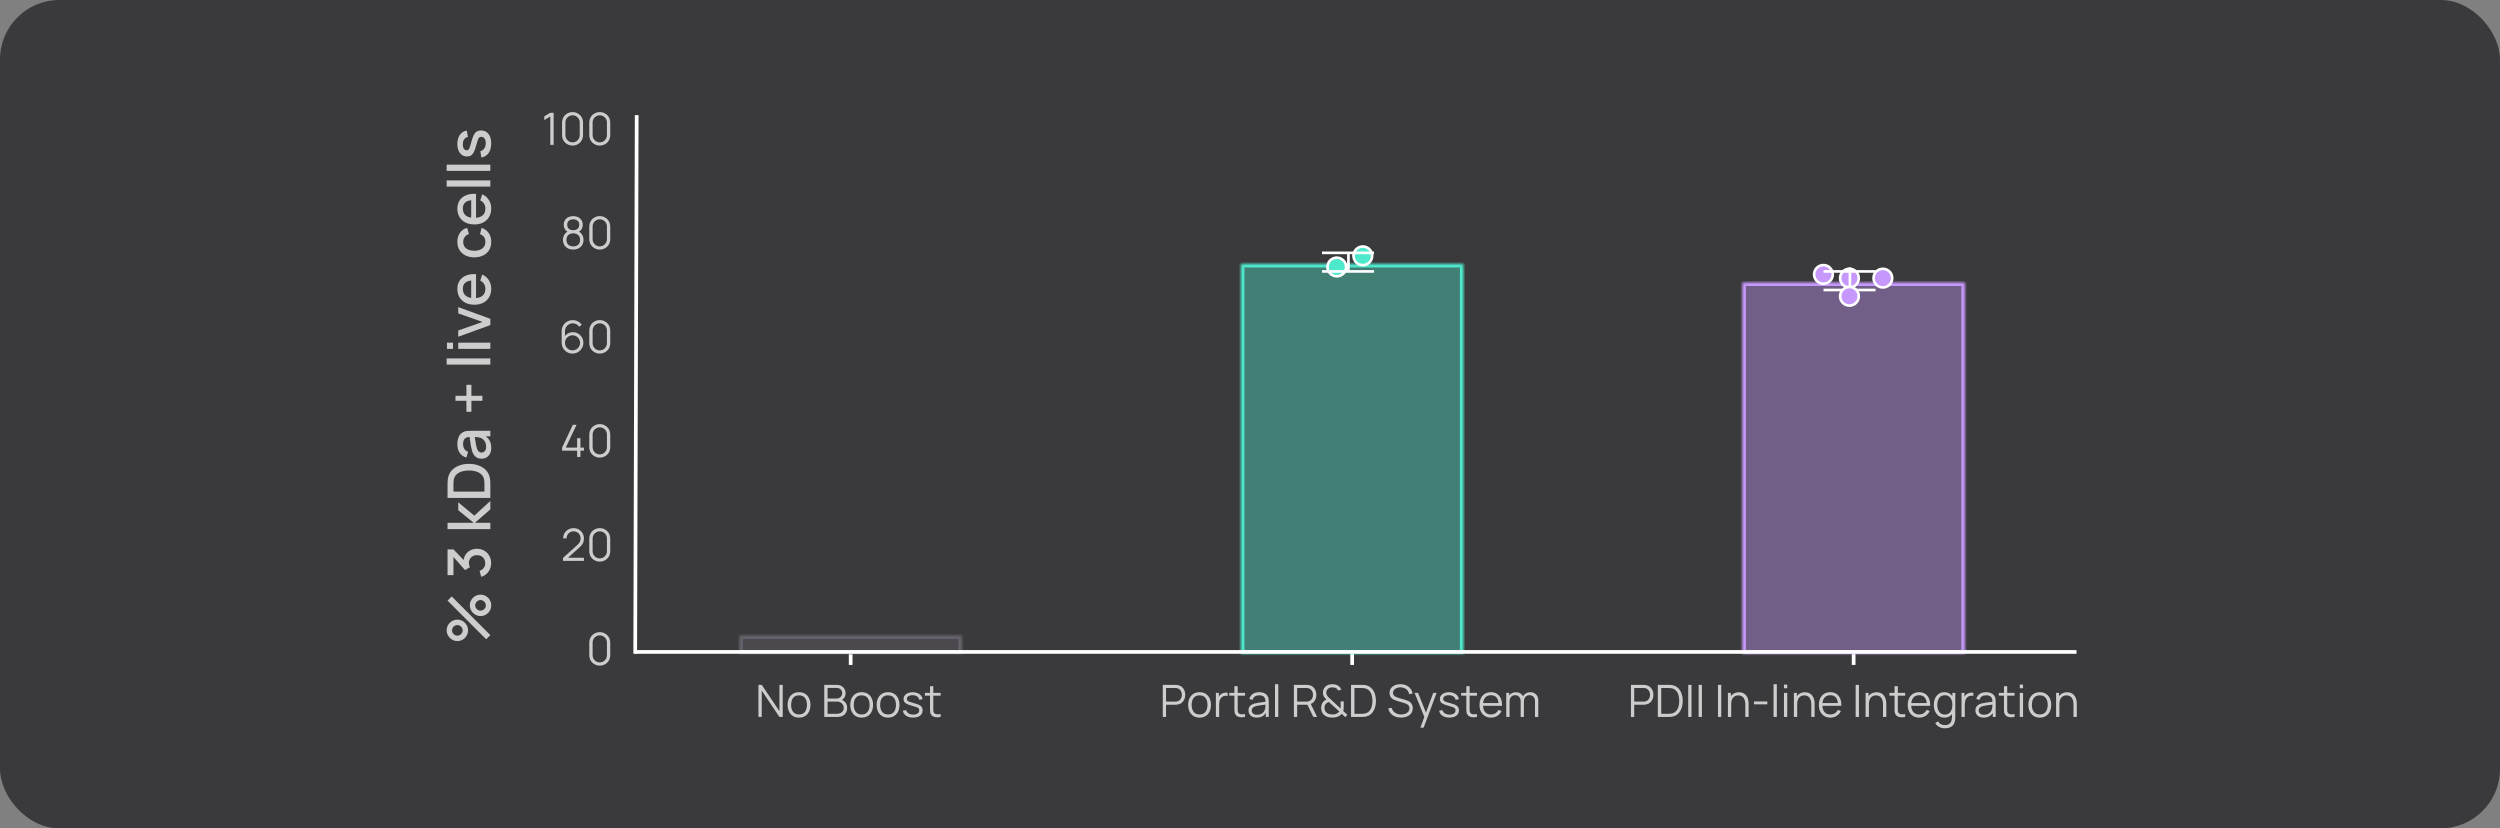 <svg width="673" height="223" viewBox="0 0 673 223" fill="none" xmlns="http://www.w3.org/2000/svg">
<rect x="0" y="0" width="673" height="223" fill="#808080" stroke="none"/>
<rect width="673" height="223" rx="16" fill="#1E1D1F" fill-opacity="0.71"/>
<path d="M171.398 31L171 176" stroke="white"/>
<path d="M229 176L229 179" stroke="white"/>
<path d="M499 176L499 179" stroke="white"/>
<path d="M364 176L364 179" stroke="white"/>
<mask id="path-6-inside-1_10470_14858" fill="white">
<path d="M199 171.504C199 171.226 199.226 171 199.504 171H258.496C258.774 171 259 171.226 259 171.504V176H199V171.504Z"/>
</mask>
<path d="M199 171.504C199 171.226 199.226 171 199.504 171H258.496C258.774 171 259 171.226 259 171.504V176H199V171.504Z" fill="#66626B" fill-opacity="0.4" stroke="#66626B" stroke-width="2" mask="url(#path-6-inside-1_10470_14858)"/>
<mask id="path-7-inside-2_10470_14858" fill="white">
<path d="M334 71.504C334 71.226 334.226 71 334.504 71H393.496C393.774 71 394 71.226 394 71.504V176H334V71.504Z"/>
</mask>
<path d="M334 71.504C334 71.226 334.226 71 334.504 71H393.496C393.774 71 394 71.226 394 71.504V176H334V71.504Z" fill="#4EE8CC" fill-opacity="0.4" stroke="#4EE8CC" stroke-width="2" mask="url(#path-7-inside-2_10470_14858)"/>
<mask id="path-8-inside-3_10470_14858" fill="white">
<path d="M469 76.504C469 76.226 469.226 76 469.504 76H528.496C528.774 76 529 76.226 529 76.504V176H469V76.504Z"/>
</mask>
<path d="M469 76.504C469 76.226 469.226 76 469.504 76H528.496C528.774 76 529 76.226 529 76.504V176H469V76.504Z" fill="#C798FB" fill-opacity="0.4" stroke="#C798FB" stroke-width="2" mask="url(#path-8-inside-3_10470_14858)"/>
<circle cx="506.869" cy="74.869" r="2.51" fill="#C798FB" stroke="white" stroke-width="0.717"/>
<circle cx="490.869" cy="73.869" r="2.51" fill="#C798FB" stroke="white" stroke-width="0.717"/>
<circle cx="497.869" cy="74.869" r="2.51" fill="#C798FB" stroke="white" stroke-width="0.717"/>
<path d="M490.89 78.069H504.89" stroke="white" stroke-width="0.717"/>
<path d="M498 79L498 72" stroke="white" stroke-width="0.717"/>
<path d="M490.89 73.069H504.89" stroke="white" stroke-width="0.717"/>
<circle cx="497.869" cy="79.759" r="2.51" fill="#C798FB" stroke="white" stroke-width="0.717"/>
<circle cx="366.869" cy="68.869" r="2.51" fill="#4EE8CC" stroke="white" stroke-width="0.717"/>
<circle cx="359.869" cy="71.869" r="2.51" fill="#4EE8CC" stroke="white" stroke-width="0.717"/>
<path d="M355.89 73.069H369.89" stroke="white" stroke-width="0.717"/>
<path d="M363 73L363 68" stroke="white" stroke-width="0.717"/>
<path d="M355.89 68.069H369.89" stroke="white" stroke-width="0.717"/>
<path d="M148.144 39V31.344L146.518 32.322V31.332L148.144 30.36H149.038V39H148.144ZM154.134 39.18C153.602 39.18 153.122 39.056 152.694 38.808C152.27 38.56 151.934 38.224 151.686 37.8C151.438 37.372 151.314 36.892 151.314 36.36V33C151.314 32.468 151.438 31.99 151.686 31.566C151.934 31.138 152.27 30.8 152.694 30.552C153.122 30.304 153.602 30.18 154.134 30.18C154.666 30.18 155.144 30.304 155.568 30.552C155.996 30.8 156.334 31.138 156.582 31.566C156.83 31.99 156.954 32.468 156.954 33V36.36C156.954 36.892 156.83 37.372 156.582 37.8C156.334 38.224 155.996 38.56 155.568 38.808C155.144 39.056 154.666 39.18 154.134 39.18ZM154.134 38.328C154.49 38.328 154.814 38.242 155.106 38.07C155.398 37.894 155.63 37.66 155.802 37.368C155.974 37.076 156.06 36.754 156.06 36.402V32.958C156.06 32.602 155.974 32.278 155.802 31.986C155.63 31.694 155.398 31.462 155.106 31.29C154.814 31.114 154.49 31.026 154.134 31.026C153.778 31.026 153.454 31.114 153.162 31.29C152.87 31.462 152.638 31.694 152.466 31.986C152.294 32.278 152.208 32.602 152.208 32.958V36.402C152.208 36.754 152.294 37.076 152.466 37.368C152.638 37.66 152.87 37.894 153.162 38.07C153.454 38.242 153.778 38.328 154.134 38.328ZM161.458 39.18C160.926 39.18 160.446 39.056 160.018 38.808C159.594 38.56 159.258 38.224 159.01 37.8C158.762 37.372 158.638 36.892 158.638 36.36V33C158.638 32.468 158.762 31.99 159.01 31.566C159.258 31.138 159.594 30.8 160.018 30.552C160.446 30.304 160.926 30.18 161.458 30.18C161.99 30.18 162.468 30.304 162.892 30.552C163.32 30.8 163.658 31.138 163.906 31.566C164.154 31.99 164.278 32.468 164.278 33V36.36C164.278 36.892 164.154 37.372 163.906 37.8C163.658 38.224 163.32 38.56 162.892 38.808C162.468 39.056 161.99 39.18 161.458 39.18ZM161.458 38.328C161.814 38.328 162.138 38.242 162.43 38.07C162.722 37.894 162.954 37.66 163.126 37.368C163.298 37.076 163.384 36.754 163.384 36.402V32.958C163.384 32.602 163.298 32.278 163.126 31.986C162.954 31.694 162.722 31.462 162.43 31.29C162.138 31.114 161.814 31.026 161.458 31.026C161.102 31.026 160.778 31.114 160.486 31.29C160.194 31.462 159.962 31.694 159.79 31.986C159.618 32.278 159.532 32.602 159.532 32.958V36.402C159.532 36.754 159.618 37.076 159.79 37.368C159.962 37.66 160.194 37.894 160.486 38.07C160.778 38.242 161.102 38.328 161.458 38.328Z" fill="white" fill-opacity="0.75"/>
<path d="M154.311 67.18C153.771 67.18 153.293 67.072 152.877 66.856C152.465 66.64 152.141 66.338 151.905 65.95C151.673 65.558 151.557 65.1 151.557 64.576C151.557 64.04 151.687 63.564 151.947 63.148C152.207 62.728 152.603 62.41 153.135 62.194L153.123 62.542C152.679 62.378 152.341 62.11 152.109 61.738C151.877 61.366 151.761 60.954 151.761 60.502C151.761 60.022 151.871 59.61 152.091 59.266C152.311 58.918 152.611 58.65 152.991 58.462C153.375 58.274 153.815 58.18 154.311 58.18C154.807 58.18 155.247 58.274 155.631 58.462C156.015 58.65 156.317 58.918 156.537 59.266C156.757 59.61 156.867 60.022 156.867 60.502C156.867 60.954 156.755 61.364 156.531 61.732C156.311 62.1 155.973 62.37 155.517 62.542L155.487 62.194C156.019 62.406 156.417 62.722 156.681 63.142C156.949 63.562 157.083 64.04 157.083 64.576C157.083 65.1 156.965 65.558 156.729 65.95C156.493 66.338 156.167 66.64 155.751 66.856C155.335 67.072 154.855 67.18 154.311 67.18ZM154.311 66.334C154.855 66.334 155.297 66.184 155.637 65.884C155.977 65.58 156.147 65.144 156.147 64.576C156.147 64 155.979 63.564 155.643 63.268C155.307 62.968 154.863 62.818 154.311 62.818C153.759 62.818 153.317 62.968 152.985 63.268C152.653 63.564 152.487 64 152.487 64.576C152.487 65.144 152.655 65.58 152.991 65.884C153.327 66.184 153.767 66.334 154.311 66.334ZM154.311 61.966C154.791 61.966 155.181 61.844 155.481 61.6C155.781 61.352 155.931 60.986 155.931 60.502C155.931 60.018 155.781 59.656 155.481 59.416C155.181 59.172 154.791 59.05 154.311 59.05C153.831 59.05 153.441 59.172 153.141 59.416C152.845 59.656 152.697 60.018 152.697 60.502C152.697 60.986 152.845 61.352 153.141 61.6C153.441 61.844 153.831 61.966 154.311 61.966ZM161.458 67.18C160.926 67.18 160.446 67.056 160.018 66.808C159.594 66.56 159.258 66.224 159.01 65.8C158.762 65.372 158.638 64.892 158.638 64.36V61C158.638 60.468 158.762 59.99 159.01 59.566C159.258 59.138 159.594 58.8 160.018 58.552C160.446 58.304 160.926 58.18 161.458 58.18C161.99 58.18 162.468 58.304 162.892 58.552C163.32 58.8 163.658 59.138 163.906 59.566C164.154 59.99 164.278 60.468 164.278 61V64.36C164.278 64.892 164.154 65.372 163.906 65.8C163.658 66.224 163.32 66.56 162.892 66.808C162.468 67.056 161.99 67.18 161.458 67.18ZM161.458 66.328C161.814 66.328 162.138 66.242 162.43 66.07C162.722 65.894 162.954 65.66 163.126 65.368C163.298 65.076 163.384 64.754 163.384 64.402V60.958C163.384 60.602 163.298 60.278 163.126 59.986C162.954 59.694 162.722 59.462 162.43 59.29C162.138 59.114 161.814 59.026 161.458 59.026C161.102 59.026 160.778 59.114 160.486 59.29C160.194 59.462 159.962 59.694 159.79 59.986C159.618 60.278 159.532 60.602 159.532 60.958V64.402C159.532 64.754 159.618 65.076 159.79 65.368C159.962 65.66 160.194 65.894 160.486 66.07C160.778 66.242 161.102 66.328 161.458 66.328Z" fill="white" fill-opacity="0.75"/>
<path d="M154.118 95.18C153.578 95.18 153.086 95.05 152.642 94.79C152.202 94.526 151.85 94.17 151.586 93.722C151.326 93.27 151.196 92.762 151.196 92.198V89.204C151.196 88.624 151.326 88.108 151.586 87.656C151.846 87.2 152.2 86.842 152.648 86.582C153.1 86.318 153.612 86.186 154.184 86.186C154.676 86.186 155.132 86.294 155.552 86.51C155.976 86.726 156.322 87.028 156.59 87.416L155.912 87.974C155.728 87.686 155.484 87.456 155.18 87.284C154.876 87.112 154.544 87.026 154.184 87.026C153.78 87.026 153.42 87.124 153.104 87.32C152.788 87.516 152.54 87.774 152.36 88.094C152.18 88.41 152.09 88.754 152.09 89.126V91.01L151.868 90.758C152.12 90.362 152.45 90.042 152.858 89.798C153.27 89.554 153.718 89.432 154.202 89.432C154.738 89.432 155.22 89.56 155.648 89.816C156.076 90.068 156.416 90.41 156.668 90.842C156.92 91.274 157.046 91.758 157.046 92.294C157.046 92.826 156.912 93.31 156.644 93.746C156.38 94.182 156.026 94.53 155.582 94.79C155.142 95.05 154.654 95.18 154.118 95.18ZM154.118 94.322C154.494 94.322 154.836 94.232 155.144 94.052C155.456 93.872 155.702 93.628 155.882 93.32C156.066 93.012 156.158 92.67 156.158 92.294C156.158 91.918 156.066 91.576 155.882 91.268C155.702 90.956 155.458 90.71 155.15 90.53C154.842 90.346 154.5 90.254 154.124 90.254C153.748 90.254 153.406 90.346 153.098 90.53C152.79 90.71 152.544 90.956 152.36 91.268C152.18 91.576 152.09 91.918 152.09 92.294C152.09 92.666 152.18 93.006 152.36 93.314C152.54 93.622 152.784 93.868 153.092 94.052C153.4 94.232 153.742 94.322 154.118 94.322ZM161.458 95.18C160.926 95.18 160.446 95.056 160.018 94.808C159.594 94.56 159.258 94.224 159.01 93.8C158.762 93.372 158.638 92.892 158.638 92.36V89C158.638 88.468 158.762 87.99 159.01 87.566C159.258 87.138 159.594 86.8 160.018 86.552C160.446 86.304 160.926 86.18 161.458 86.18C161.99 86.18 162.468 86.304 162.892 86.552C163.32 86.8 163.658 87.138 163.906 87.566C164.154 87.99 164.278 88.468 164.278 89V92.36C164.278 92.892 164.154 93.372 163.906 93.8C163.658 94.224 163.32 94.56 162.892 94.808C162.468 95.056 161.99 95.18 161.458 95.18ZM161.458 94.328C161.814 94.328 162.138 94.242 162.43 94.07C162.722 93.894 162.954 93.66 163.126 93.368C163.298 93.076 163.384 92.754 163.384 92.402V88.958C163.384 88.602 163.298 88.278 163.126 87.986C162.954 87.694 162.722 87.462 162.43 87.29C162.138 87.114 161.814 87.026 161.458 87.026C161.102 87.026 160.778 87.114 160.486 87.29C160.194 87.462 159.962 87.694 159.79 87.986C159.618 88.278 159.532 88.602 159.532 88.958V92.402C159.532 92.754 159.618 93.076 159.79 93.368C159.962 93.66 160.194 93.894 160.486 94.07C160.778 94.242 161.102 94.328 161.458 94.328Z" fill="white" fill-opacity="0.75"/>
<path d="M155.364 123V121.326H151.32V120.486L154.212 114.36H155.202L152.31 120.486H155.364V117.966H156.252V120.486H157.194V121.326H156.252V123H155.364ZM161.458 123.18C160.926 123.18 160.446 123.056 160.018 122.808C159.594 122.56 159.258 122.224 159.01 121.8C158.762 121.372 158.638 120.892 158.638 120.36V117C158.638 116.468 158.762 115.99 159.01 115.566C159.258 115.138 159.594 114.8 160.018 114.552C160.446 114.304 160.926 114.18 161.458 114.18C161.99 114.18 162.468 114.304 162.892 114.552C163.32 114.8 163.658 115.138 163.906 115.566C164.154 115.99 164.278 116.468 164.278 117V120.36C164.278 120.892 164.154 121.372 163.906 121.8C163.658 122.224 163.32 122.56 162.892 122.808C162.468 123.056 161.99 123.18 161.458 123.18ZM161.458 122.328C161.814 122.328 162.138 122.242 162.43 122.07C162.722 121.894 162.954 121.66 163.126 121.368C163.298 121.076 163.384 120.754 163.384 120.402V116.958C163.384 116.602 163.298 116.278 163.126 115.986C162.954 115.694 162.722 115.462 162.43 115.29C162.138 115.114 161.814 115.026 161.458 115.026C161.102 115.026 160.778 115.114 160.486 115.29C160.194 115.462 159.962 115.694 159.79 115.986C159.618 116.278 159.532 116.602 159.532 116.958V120.402C159.532 120.754 159.618 121.076 159.79 121.368C159.962 121.66 160.194 121.894 160.486 122.07C160.778 122.242 161.102 122.328 161.458 122.328Z" fill="white" fill-opacity="0.75"/>
<path d="M151.554 150.994L151.56 150.19L155.466 146.662C155.802 146.358 156.024 146.07 156.132 145.798C156.244 145.522 156.3 145.234 156.3 144.934C156.3 144.578 156.216 144.256 156.048 143.968C155.88 143.68 155.654 143.452 155.37 143.284C155.086 143.112 154.768 143.026 154.416 143.026C154.048 143.026 153.72 143.114 153.432 143.29C153.144 143.466 152.916 143.698 152.748 143.986C152.584 144.274 152.504 144.588 152.508 144.928H151.608C151.608 144.404 151.732 143.934 151.98 143.518C152.228 143.102 152.564 142.776 152.988 142.54C153.412 142.3 153.892 142.18 154.428 142.18C154.952 142.18 155.422 142.304 155.838 142.552C156.258 142.796 156.588 143.128 156.828 143.548C157.072 143.964 157.194 144.428 157.194 144.94C157.194 145.3 157.15 145.618 157.062 145.894C156.978 146.166 156.844 146.42 156.66 146.656C156.48 146.888 156.25 147.128 155.97 147.376L152.502 150.508L152.364 150.148H157.194V150.994H151.554ZM161.458 151.18C160.926 151.18 160.446 151.056 160.018 150.808C159.594 150.56 159.258 150.224 159.01 149.8C158.762 149.372 158.638 148.892 158.638 148.36V145C158.638 144.468 158.762 143.99 159.01 143.566C159.258 143.138 159.594 142.8 160.018 142.552C160.446 142.304 160.926 142.18 161.458 142.18C161.99 142.18 162.468 142.304 162.892 142.552C163.32 142.8 163.658 143.138 163.906 143.566C164.154 143.99 164.278 144.468 164.278 145V148.36C164.278 148.892 164.154 149.372 163.906 149.8C163.658 150.224 163.32 150.56 162.892 150.808C162.468 151.056 161.99 151.18 161.458 151.18ZM161.458 150.328C161.814 150.328 162.138 150.242 162.43 150.07C162.722 149.894 162.954 149.66 163.126 149.368C163.298 149.076 163.384 148.754 163.384 148.402V144.958C163.384 144.602 163.298 144.278 163.126 143.986C162.954 143.694 162.722 143.462 162.43 143.29C162.138 143.114 161.814 143.026 161.458 143.026C161.102 143.026 160.778 143.114 160.486 143.29C160.194 143.462 159.962 143.694 159.79 143.986C159.618 144.278 159.532 144.602 159.532 144.958V148.402C159.532 148.754 159.618 149.076 159.79 149.368C159.962 149.66 160.194 149.894 160.486 150.07C160.778 150.242 161.102 150.328 161.458 150.328Z" fill="white" fill-opacity="0.75"/>
<path d="M161.458 179.18C160.926 179.18 160.446 179.056 160.018 178.808C159.594 178.56 159.258 178.224 159.01 177.8C158.762 177.372 158.638 176.892 158.638 176.36V173C158.638 172.468 158.762 171.99 159.01 171.566C159.258 171.138 159.594 170.8 160.018 170.552C160.446 170.304 160.926 170.18 161.458 170.18C161.99 170.18 162.468 170.304 162.892 170.552C163.32 170.8 163.658 171.138 163.906 171.566C164.154 171.99 164.278 172.468 164.278 173V176.36C164.278 176.892 164.154 177.372 163.906 177.8C163.658 178.224 163.32 178.56 162.892 178.808C162.468 179.056 161.99 179.18 161.458 179.18ZM161.458 178.328C161.814 178.328 162.138 178.242 162.43 178.07C162.722 177.894 162.954 177.66 163.126 177.368C163.298 177.076 163.384 176.754 163.384 176.402V172.958C163.384 172.602 163.298 172.278 163.126 171.986C162.954 171.694 162.722 171.462 162.43 171.29C162.138 171.114 161.814 171.026 161.458 171.026C161.102 171.026 160.778 171.114 160.486 171.29C160.194 171.462 159.962 171.694 159.79 171.986C159.618 172.278 159.532 172.602 159.532 172.958V176.402C159.532 176.754 159.618 177.076 159.79 177.368C159.962 177.66 160.194 177.894 160.486 178.07C160.778 178.242 161.102 178.328 161.458 178.328Z" fill="white" fill-opacity="0.75"/>
<path d="M132 170.971L130.88 172.091L120.48 161.683L121.608 160.563L132 170.971ZM132.24 162.963C132.24 163.491 132.112 163.974 131.856 164.411C131.595 164.843 131.248 165.19 130.816 165.451C130.379 165.713 129.893 165.843 129.36 165.843C128.837 165.843 128.357 165.71 127.92 165.443C127.483 165.177 127.133 164.825 126.872 164.387C126.611 163.95 126.48 163.475 126.48 162.963C126.48 162.435 126.611 161.953 126.872 161.515C127.128 161.078 127.475 160.731 127.912 160.475C128.344 160.214 128.827 160.083 129.36 160.083C129.893 160.083 130.379 160.214 130.816 160.475C131.248 160.731 131.595 161.078 131.856 161.515C132.112 161.953 132.24 162.435 132.24 162.963ZM130.792 162.963C130.792 162.702 130.728 162.465 130.6 162.251C130.467 162.033 130.291 161.859 130.072 161.731C129.853 161.598 129.616 161.531 129.36 161.531C129.104 161.531 128.867 161.598 128.648 161.731C128.429 161.859 128.256 162.033 128.128 162.251C127.995 162.465 127.928 162.702 127.928 162.963C127.928 163.219 127.995 163.457 128.128 163.675C128.256 163.889 128.429 164.062 128.648 164.195C128.867 164.323 129.104 164.387 129.36 164.387C129.616 164.387 129.853 164.323 130.072 164.195C130.291 164.062 130.467 163.889 130.6 163.675C130.728 163.457 130.792 163.219 130.792 162.963ZM126 169.691C126 170.219 125.872 170.702 125.616 171.139C125.355 171.577 125.008 171.926 124.576 172.187C124.139 172.443 123.653 172.571 123.12 172.571C122.597 172.571 122.117 172.438 121.68 172.171C121.243 171.905 120.893 171.553 120.632 171.115C120.371 170.678 120.24 170.203 120.24 169.691C120.24 169.163 120.371 168.683 120.632 168.251C120.888 167.814 121.235 167.465 121.672 167.203C122.104 166.942 122.587 166.811 123.12 166.811C123.653 166.811 124.139 166.942 124.576 167.203C125.008 167.465 125.355 167.814 125.616 168.251C125.872 168.683 126 169.163 126 169.691ZM124.552 169.691C124.552 169.435 124.488 169.198 124.36 168.979C124.227 168.761 124.051 168.587 123.832 168.459C123.613 168.326 123.376 168.259 123.12 168.259C122.864 168.259 122.627 168.326 122.408 168.459C122.189 168.587 122.016 168.761 121.888 168.979C121.755 169.198 121.688 169.435 121.688 169.691C121.688 169.947 121.755 170.185 121.888 170.403C122.016 170.617 122.189 170.79 122.408 170.923C122.627 171.057 122.864 171.123 123.12 171.123C123.376 171.123 123.613 171.057 123.832 170.923C124.051 170.79 124.227 170.617 124.36 170.403C124.488 170.19 124.552 169.953 124.552 169.691ZM132.216 151.578C132.216 152.149 132.109 152.685 131.896 153.186C131.677 153.687 131.368 154.122 130.968 154.49C130.568 154.853 130.096 155.117 129.552 155.282L129.104 153.666C129.6 153.511 129.981 153.242 130.248 152.858C130.509 152.474 130.637 152.047 130.632 151.578C130.627 151.157 130.528 150.786 130.336 150.466C130.144 150.146 129.885 149.895 129.56 149.714C129.229 149.533 128.851 149.442 128.424 149.442C127.784 149.442 127.256 149.642 126.84 150.042C126.424 150.437 126.216 150.954 126.216 151.594C126.216 151.775 126.243 151.962 126.296 152.154C126.349 152.341 126.419 152.517 126.504 152.682L125.184 153.466L121.592 149.402L122.072 149.226L122.072 154.826L120.48 154.826L120.48 147.898L122.072 147.898L125.32 151.274L124.776 151.29C124.776 150.565 124.939 149.935 125.264 149.402C125.584 148.869 126.021 148.458 126.576 148.17C127.125 147.877 127.741 147.73 128.424 147.73C129.16 147.73 129.813 147.903 130.384 148.25C130.955 148.591 131.403 149.053 131.728 149.634C132.053 150.21 132.216 150.858 132.216 151.578ZM132 142.45L120.48 142.442L120.48 140.746L127.52 140.746L123.36 137.354L123.36 135.226L127.68 138.81L132 134.858L132 137.13L127.84 140.746L132 140.746L132 142.45ZM132 134.052L120.48 134.052L120.48 130.444C120.48 130.337 120.483 130.14 120.488 129.852C120.493 129.559 120.515 129.279 120.552 129.012C120.664 128.111 120.987 127.353 121.52 126.74C122.053 126.121 122.731 125.655 123.552 125.34C124.368 125.025 125.264 124.868 126.24 124.868C127.221 124.868 128.123 125.025 128.944 125.34C129.76 125.655 130.435 126.121 130.968 126.74C131.496 127.353 131.816 128.111 131.928 129.012C131.965 129.279 131.987 129.559 131.992 129.852C131.997 130.14 132 130.337 132 130.444L132 134.052ZM130.408 132.34L130.408 130.444C130.408 130.263 130.403 130.047 130.392 129.796C130.381 129.545 130.36 129.324 130.328 129.132C130.216 128.545 129.963 128.071 129.568 127.708C129.168 127.34 128.677 127.071 128.096 126.9C127.515 126.729 126.896 126.644 126.24 126.644C125.563 126.644 124.936 126.732 124.36 126.908C123.779 127.084 123.293 127.356 122.904 127.724C122.509 128.087 122.259 128.556 122.152 129.132C122.115 129.324 122.093 129.548 122.088 129.804C122.077 130.055 122.072 130.268 122.072 130.444L122.072 132.34L130.408 132.34ZM132.24 120.565C132.24 121.205 132.123 121.741 131.888 122.173C131.648 122.605 131.333 122.933 130.944 123.157C130.549 123.376 130.117 123.485 129.648 123.485C129.211 123.485 128.827 123.408 128.496 123.253C128.165 123.098 127.885 122.869 127.656 122.565C127.421 122.261 127.232 121.888 127.088 121.445C126.976 121.061 126.877 120.626 126.792 120.141C126.707 119.656 126.627 119.146 126.552 118.613C126.477 118.074 126.403 117.541 126.328 117.013L126.664 117.621C125.987 117.61 125.485 117.754 125.16 118.053C124.829 118.346 124.664 118.853 124.664 119.573C124.664 120.026 124.771 120.442 124.984 120.821C125.192 121.2 125.539 121.464 126.024 121.613L125.544 123.173C124.803 122.96 124.213 122.554 123.776 121.957C123.339 121.354 123.12 120.554 123.12 119.557C123.12 118.784 123.253 118.112 123.52 117.541C123.781 116.965 124.197 116.544 124.768 116.277C125.051 116.138 125.349 116.053 125.664 116.021C125.979 115.989 126.317 115.973 126.68 115.973L132 115.973L132 117.453L130.024 117.453L130.28 117.165C130.941 117.522 131.435 117.978 131.76 118.533C132.08 119.082 132.24 119.76 132.24 120.565ZM130.872 120.269C130.872 119.794 130.789 119.386 130.624 119.045C130.453 118.704 130.237 118.429 129.976 118.221C129.715 118.013 129.443 117.877 129.16 117.813C128.904 117.722 128.616 117.672 128.296 117.661C127.976 117.645 127.72 117.637 127.528 117.637L127.728 117.093C127.808 117.621 127.88 118.101 127.944 118.533C128.008 118.965 128.072 119.357 128.136 119.709C128.195 120.056 128.267 120.365 128.352 120.637C128.432 120.866 128.528 121.072 128.64 121.253C128.752 121.429 128.888 121.57 129.048 121.677C129.208 121.778 129.403 121.829 129.632 121.829C129.856 121.829 130.064 121.773 130.256 121.661C130.443 121.549 130.592 121.378 130.704 121.149C130.816 120.92 130.872 120.626 130.872 120.269ZM129.864 107.892L126.904 107.892L126.904 110.852L125.56 110.852L125.56 107.892L122.616 107.892L122.616 106.548L125.56 106.548L125.56 103.596L126.904 103.596L126.904 106.548L129.864 106.548L129.864 107.892ZM132 98.157L120.24 98.157L120.24 96.486L132 96.486L132 98.157ZM121.944 93.923L120.32 93.923L120.32 92.251L121.944 92.251L121.944 93.923ZM132 93.923L123.36 93.923L123.36 92.251L132 92.251L132 93.923ZM132 87.513L123.36 90.649L123.36 88.961L129.904 86.665L123.36 84.369L123.36 82.681L132 85.817L132 87.513ZM132.24 77.72C132.24 78.579 132.053 79.333 131.68 79.984C131.301 80.629 130.776 81.133 130.104 81.496C129.427 81.853 128.643 82.032 127.752 82.032C126.808 82.032 125.989 81.856 125.296 81.504C124.603 81.147 124.067 80.65 123.688 80.016C123.309 79.381 123.12 78.642 123.12 77.8C123.12 76.92 123.325 76.171 123.736 75.552C124.141 74.933 124.72 74.472 125.472 74.168C126.224 73.859 127.117 73.736 128.152 73.8L128.152 75.472L127.544 75.472C126.541 75.483 125.8 75.674 125.32 76.048C124.84 76.416 124.6 76.978 124.6 77.736C124.6 78.573 124.864 79.203 125.392 79.624C125.92 80.045 126.683 80.256 127.68 80.256C128.629 80.256 129.365 80.045 129.888 79.624C130.405 79.203 130.664 78.594 130.664 77.8C130.664 77.277 130.547 76.826 130.312 76.448C130.072 76.064 129.731 75.765 129.288 75.552L129.808 73.912C130.581 74.248 131.181 74.757 131.608 75.44C132.029 76.123 132.24 76.882 132.24 77.72ZM128.152 80.8L126.848 80.8L126.848 74.632L128.152 74.632L128.152 80.8ZM132.24 65.106C132.24 65.991 132.043 66.743 131.648 67.362C131.253 67.981 130.712 68.455 130.024 68.786C129.336 69.111 128.555 69.276 127.68 69.282C126.789 69.276 126.003 69.106 125.32 68.77C124.632 68.434 124.093 67.954 123.704 67.33C123.315 66.706 123.12 65.957 123.12 65.082C123.12 64.138 123.355 63.333 123.824 62.666C124.293 61.994 124.936 61.551 125.752 61.338L126.232 63.002C125.747 63.167 125.371 63.439 125.104 63.818C124.832 64.191 124.696 64.621 124.696 65.106C124.696 65.655 124.827 66.106 125.088 66.458C125.344 66.81 125.696 67.071 126.144 67.242C126.592 67.412 127.104 67.501 127.68 67.506C128.571 67.501 129.291 67.298 129.84 66.898C130.389 66.493 130.664 65.895 130.664 65.106C130.664 64.567 130.541 64.132 130.296 63.802C130.045 63.466 129.688 63.21 129.224 63.034L129.624 61.338C130.467 61.62 131.115 62.087 131.568 62.738C132.016 63.389 132.24 64.178 132.24 65.106ZM132.24 56.111C132.24 56.969 132.053 57.724 131.68 58.374C131.301 59.02 130.776 59.524 130.104 59.886C129.427 60.244 128.643 60.422 127.752 60.422C126.808 60.422 125.989 60.246 125.296 59.895C124.603 59.537 124.067 59.041 123.688 58.407C123.309 57.772 123.12 57.033 123.12 56.191C123.12 55.31 123.325 54.561 123.736 53.943C124.141 53.324 124.72 52.862 125.472 52.559C126.224 52.249 127.117 52.127 128.152 52.191L128.152 53.862L127.544 53.862C126.541 53.873 125.8 54.065 125.32 54.438C124.84 54.806 124.6 55.369 124.6 56.127C124.6 56.964 124.864 57.593 125.392 58.014C125.92 58.436 126.683 58.647 127.68 58.647C128.629 58.647 129.365 58.436 129.888 58.014C130.405 57.593 130.664 56.985 130.664 56.191C130.664 55.668 130.547 55.217 130.312 54.839C130.072 54.455 129.731 54.156 129.288 53.943L129.808 52.303C130.581 52.639 131.181 53.148 131.608 53.831C132.029 54.513 132.24 55.273 132.24 56.111ZM128.152 59.191L126.848 59.191L126.848 53.023L128.152 53.023L128.152 59.191ZM132 50.236L120.24 50.236L120.24 48.564L132 48.564L132 50.236ZM132 46.001L120.24 46.001L120.24 44.329L132 44.329L132 46.001ZM132.232 38.623C132.232 39.673 132 40.529 131.536 41.191C131.072 41.852 130.419 42.258 129.576 42.407L129.312 40.695C129.76 40.588 130.115 40.343 130.376 39.959C130.632 39.569 130.76 39.087 130.76 38.511C130.76 37.988 130.653 37.58 130.44 37.287C130.227 36.988 129.933 36.839 129.56 36.839C129.341 36.839 129.165 36.892 129.032 36.999C128.893 37.1 128.763 37.316 128.64 37.647C128.517 37.977 128.365 38.481 128.184 39.159C127.992 39.9 127.787 40.489 127.568 40.927C127.344 41.359 127.085 41.668 126.792 41.855C126.493 42.036 126.133 42.127 125.712 42.127C125.189 42.127 124.733 41.988 124.344 41.711C123.955 41.434 123.653 41.044 123.44 40.543C123.227 40.036 123.12 39.444 123.12 38.767C123.12 38.105 123.224 37.516 123.432 36.999C123.64 36.481 123.936 36.063 124.32 35.743C124.699 35.423 125.144 35.231 125.656 35.167L125.968 36.879C125.552 36.938 125.224 37.132 124.984 37.463C124.744 37.794 124.613 38.223 124.592 38.751C124.571 39.258 124.656 39.668 124.848 39.983C125.035 40.297 125.293 40.455 125.624 40.455C125.816 40.455 125.979 40.396 126.112 40.279C126.245 40.156 126.373 39.922 126.496 39.575C126.619 39.228 126.765 38.716 126.936 38.039C127.123 37.313 127.331 36.737 127.56 36.311C127.784 35.884 128.053 35.58 128.368 35.399C128.677 35.212 129.053 35.119 129.496 35.119C130.349 35.119 131.019 35.431 131.504 36.055C131.989 36.673 132.232 37.529 132.232 38.623Z" fill="white" fill-opacity="0.75"/>
<line x1="171" y1="175.5" x2="559" y2="175.5" stroke="white"/>
<path d="M204.174 193V184.36H205.062L209.82 191.44V184.36H210.708V193H209.82L205.062 185.914V193H204.174ZM215.095 193.18C214.451 193.18 213.901 193.034 213.445 192.742C212.989 192.45 212.639 192.046 212.395 191.53C212.151 191.014 212.029 190.422 212.029 189.754C212.029 189.074 212.153 188.478 212.401 187.966C212.649 187.454 213.001 187.056 213.457 186.772C213.917 186.484 214.463 186.34 215.095 186.34C215.743 186.34 216.295 186.486 216.751 186.778C217.211 187.066 217.561 187.468 217.801 187.984C218.045 188.496 218.167 189.086 218.167 189.754C218.167 190.434 218.045 191.032 217.801 191.548C217.557 192.06 217.205 192.46 216.745 192.748C216.285 193.036 215.735 193.18 215.095 193.18ZM215.095 192.334C215.815 192.334 216.351 192.096 216.703 191.62C217.055 191.14 217.231 190.518 217.231 189.754C217.231 188.97 217.053 188.346 216.697 187.882C216.345 187.418 215.811 187.186 215.095 187.186C214.611 187.186 214.211 187.296 213.895 187.516C213.583 187.732 213.349 188.034 213.193 188.422C213.041 188.806 212.965 189.25 212.965 189.754C212.965 190.534 213.145 191.16 213.505 191.632C213.865 192.1 214.395 192.334 215.095 192.334ZM221.893 193V184.36H225.229C225.713 184.36 226.135 184.46 226.495 184.66C226.855 184.86 227.135 185.13 227.335 185.47C227.535 185.806 227.635 186.178 227.635 186.586C227.635 187.05 227.511 187.464 227.263 187.828C227.015 188.188 226.683 188.438 226.267 188.578L226.255 188.284C226.815 188.444 227.255 188.724 227.575 189.124C227.895 189.524 228.055 190.008 228.055 190.576C228.055 191.076 227.949 191.508 227.737 191.872C227.525 192.232 227.227 192.51 226.843 192.706C226.459 192.902 226.013 193 225.505 193H221.893ZM222.781 192.154H225.289C225.641 192.154 225.957 192.092 226.237 191.968C226.517 191.84 226.737 191.66 226.897 191.428C227.061 191.196 227.143 190.916 227.143 190.588C227.143 190.268 227.069 189.98 226.921 189.724C226.773 189.468 226.571 189.264 226.315 189.112C226.063 188.956 225.775 188.878 225.451 188.878H222.781V192.154ZM222.781 188.044H225.223C225.499 188.044 225.751 187.982 225.979 187.858C226.207 187.73 226.387 187.556 226.519 187.336C226.655 187.116 226.723 186.862 226.723 186.574C226.723 186.166 226.581 185.834 226.297 185.578C226.017 185.322 225.659 185.194 225.223 185.194H222.781V188.044ZM231.958 193.18C231.314 193.18 230.764 193.034 230.308 192.742C229.852 192.45 229.502 192.046 229.258 191.53C229.014 191.014 228.892 190.422 228.892 189.754C228.892 189.074 229.016 188.478 229.264 187.966C229.512 187.454 229.864 187.056 230.32 186.772C230.78 186.484 231.326 186.34 231.958 186.34C232.606 186.34 233.158 186.486 233.614 186.778C234.074 187.066 234.424 187.468 234.664 187.984C234.908 188.496 235.03 189.086 235.03 189.754C235.03 190.434 234.908 191.032 234.664 191.548C234.42 192.06 234.068 192.46 233.608 192.748C233.148 193.036 232.598 193.18 231.958 193.18ZM231.958 192.334C232.678 192.334 233.214 192.096 233.566 191.62C233.918 191.14 234.094 190.518 234.094 189.754C234.094 188.97 233.916 188.346 233.56 187.882C233.208 187.418 232.674 187.186 231.958 187.186C231.474 187.186 231.074 187.296 230.758 187.516C230.446 187.732 230.212 188.034 230.056 188.422C229.904 188.806 229.828 189.25 229.828 189.754C229.828 190.534 230.008 191.16 230.368 191.632C230.728 192.1 231.258 192.334 231.958 192.334ZM239.06 193.18C238.416 193.18 237.866 193.034 237.41 192.742C236.954 192.45 236.604 192.046 236.36 191.53C236.116 191.014 235.994 190.422 235.994 189.754C235.994 189.074 236.118 188.478 236.366 187.966C236.614 187.454 236.966 187.056 237.422 186.772C237.882 186.484 238.428 186.34 239.06 186.34C239.708 186.34 240.26 186.486 240.716 186.778C241.176 187.066 241.526 187.468 241.766 187.984C242.01 188.496 242.132 189.086 242.132 189.754C242.132 190.434 242.01 191.032 241.766 191.548C241.522 192.06 241.17 192.46 240.71 192.748C240.25 193.036 239.7 193.18 239.06 193.18ZM239.06 192.334C239.78 192.334 240.316 192.096 240.668 191.62C241.02 191.14 241.196 190.518 241.196 189.754C241.196 188.97 241.018 188.346 240.662 187.882C240.31 187.418 239.776 187.186 239.06 187.186C238.576 187.186 238.176 187.296 237.86 187.516C237.548 187.732 237.314 188.034 237.158 188.422C237.006 188.806 236.93 189.25 236.93 189.754C236.93 190.534 237.11 191.16 237.47 191.632C237.83 192.1 238.36 192.334 239.06 192.334ZM245.815 193.174C245.055 193.174 244.429 193.01 243.937 192.682C243.449 192.354 243.149 191.898 243.037 191.314L243.937 191.164C244.033 191.532 244.251 191.826 244.591 192.046C244.935 192.262 245.359 192.37 245.863 192.37C246.355 192.37 246.743 192.268 247.027 192.064C247.311 191.856 247.453 191.574 247.453 191.218C247.453 191.018 247.407 190.856 247.315 190.732C247.227 190.604 247.045 190.486 246.769 190.378C246.493 190.27 246.081 190.142 245.533 189.994C244.945 189.834 244.485 189.674 244.153 189.514C243.821 189.354 243.585 189.17 243.445 188.962C243.305 188.75 243.235 188.492 243.235 188.188C243.235 187.82 243.339 187.498 243.547 187.222C243.755 186.942 244.043 186.726 244.411 186.574C244.779 186.418 245.207 186.34 245.695 186.34C246.183 186.34 246.619 186.42 247.003 186.58C247.391 186.736 247.703 186.956 247.939 187.24C248.175 187.524 248.315 187.854 248.359 188.23L247.459 188.392C247.399 188.012 247.209 187.712 246.889 187.492C246.573 187.268 246.171 187.152 245.683 187.144C245.223 187.132 244.849 187.22 244.561 187.408C244.273 187.592 244.129 187.838 244.129 188.146C244.129 188.318 244.181 188.466 244.285 188.59C244.389 188.71 244.577 188.824 244.849 188.932C245.125 189.04 245.517 189.158 246.025 189.286C246.621 189.438 247.089 189.598 247.429 189.766C247.769 189.934 248.011 190.132 248.155 190.36C248.299 190.588 248.371 190.87 248.371 191.206C248.371 191.818 248.143 192.3 247.687 192.652C247.235 193 246.611 193.174 245.815 193.174ZM253.229 193C252.865 193.076 252.505 193.106 252.149 193.09C251.797 193.074 251.481 192.998 251.201 192.862C250.925 192.726 250.715 192.514 250.571 192.226C250.455 191.986 250.391 191.744 250.379 191.5C250.371 191.252 250.367 190.97 250.367 190.654V184.72H251.243V190.618C251.243 190.89 251.245 191.118 251.249 191.302C251.257 191.482 251.299 191.642 251.375 191.782C251.519 192.05 251.747 192.21 252.059 192.262C252.375 192.314 252.765 192.302 253.229 192.226V193ZM248.981 187.276V186.52H253.229V187.276H248.981Z" fill="white" fill-opacity="0.75"/>
<path d="M313.018 193V184.36H316.354C316.438 184.36 316.532 184.364 316.636 184.372C316.744 184.376 316.852 184.388 316.96 184.408C317.412 184.476 317.794 184.634 318.106 184.882C318.422 185.126 318.66 185.434 318.82 185.806C318.984 186.178 319.066 186.59 319.066 187.042C319.066 187.49 318.984 187.9 318.82 188.272C318.656 188.644 318.416 188.954 318.1 189.202C317.788 189.446 317.408 189.602 316.96 189.67C316.852 189.686 316.744 189.698 316.636 189.706C316.532 189.714 316.438 189.718 316.354 189.718H313.9V193H313.018ZM313.9 188.878H316.33C316.402 188.878 316.486 188.874 316.582 188.866C316.678 188.858 316.772 188.844 316.864 188.824C317.16 188.76 317.402 188.638 317.59 188.458C317.782 188.278 317.924 188.064 318.016 187.816C318.112 187.568 318.16 187.31 318.16 187.042C318.16 186.774 318.112 186.516 318.016 186.268C317.924 186.016 317.782 185.8 317.59 185.62C317.402 185.44 317.16 185.318 316.864 185.254C316.772 185.234 316.678 185.222 316.582 185.218C316.486 185.21 316.402 185.206 316.33 185.206H313.9V188.878ZM322.919 193.18C322.275 193.18 321.725 193.034 321.269 192.742C320.813 192.45 320.463 192.046 320.219 191.53C319.975 191.014 319.853 190.422 319.853 189.754C319.853 189.074 319.977 188.478 320.225 187.966C320.473 187.454 320.825 187.056 321.281 186.772C321.741 186.484 322.287 186.34 322.919 186.34C323.567 186.34 324.119 186.486 324.575 186.778C325.035 187.066 325.385 187.468 325.625 187.984C325.869 188.496 325.991 189.086 325.991 189.754C325.991 190.434 325.869 191.032 325.625 191.548C325.381 192.06 325.029 192.46 324.569 192.748C324.109 193.036 323.559 193.18 322.919 193.18ZM322.919 192.334C323.639 192.334 324.175 192.096 324.527 191.62C324.879 191.14 325.055 190.518 325.055 189.754C325.055 188.97 324.877 188.346 324.521 187.882C324.169 187.418 323.635 187.186 322.919 187.186C322.435 187.186 322.035 187.296 321.719 187.516C321.407 187.732 321.173 188.034 321.017 188.422C320.865 188.806 320.789 189.25 320.789 189.754C320.789 190.534 320.969 191.16 321.329 191.632C321.689 192.1 322.219 192.334 322.919 192.334ZM327.315 193V186.52H328.107V188.08L327.951 187.876C328.023 187.684 328.117 187.508 328.233 187.348C328.349 187.184 328.475 187.05 328.611 186.946C328.779 186.798 328.975 186.686 329.199 186.61C329.423 186.53 329.649 186.484 329.877 186.472C330.105 186.456 330.313 186.472 330.501 186.52V187.348C330.265 187.288 330.007 187.274 329.727 187.306C329.447 187.338 329.189 187.45 328.953 187.642C328.737 187.81 328.575 188.012 328.467 188.248C328.359 188.48 328.287 188.728 328.251 188.992C328.215 189.252 328.197 189.51 328.197 189.766V193H327.315ZM335.167 193C334.803 193.076 334.443 193.106 334.087 193.09C333.735 193.074 333.419 192.998 333.139 192.862C332.863 192.726 332.653 192.514 332.509 192.226C332.393 191.986 332.329 191.744 332.317 191.5C332.309 191.252 332.305 190.97 332.305 190.654V184.72H333.181V190.618C333.181 190.89 333.183 191.118 333.187 191.302C333.195 191.482 333.237 191.642 333.313 191.782C333.457 192.05 333.685 192.21 333.997 192.262C334.313 192.314 334.703 192.302 335.167 192.226V193ZM330.919 187.276V186.52H335.167V187.276H330.919ZM338.298 193.18C337.81 193.18 337.4 193.092 337.068 192.916C336.74 192.74 336.494 192.506 336.33 192.214C336.166 191.922 336.084 191.604 336.084 191.26C336.084 190.908 336.154 190.608 336.294 190.36C336.438 190.108 336.632 189.902 336.876 189.742C337.124 189.582 337.41 189.46 337.734 189.376C338.062 189.296 338.424 189.226 338.82 189.166C339.22 189.102 339.61 189.048 339.99 189.004C340.374 188.956 340.71 188.91 340.998 188.866L340.686 189.058C340.698 188.418 340.574 187.944 340.314 187.636C340.054 187.328 339.602 187.174 338.958 187.174C338.514 187.174 338.138 187.274 337.83 187.474C337.526 187.674 337.312 187.99 337.188 188.422L336.33 188.17C336.478 187.59 336.776 187.14 337.224 186.82C337.672 186.5 338.254 186.34 338.97 186.34C339.562 186.34 340.064 186.452 340.476 186.676C340.892 186.896 341.186 187.216 341.358 187.636C341.438 187.824 341.49 188.034 341.514 188.266C341.538 188.498 341.55 188.734 341.55 188.974V193H340.764V191.374L340.992 191.47C340.772 192.026 340.43 192.45 339.966 192.742C339.502 193.034 338.946 193.18 338.298 193.18ZM338.4 192.418C338.812 192.418 339.172 192.344 339.48 192.196C339.788 192.048 340.036 191.846 340.224 191.59C340.412 191.33 340.534 191.038 340.59 190.714C340.638 190.506 340.664 190.278 340.668 190.03C340.672 189.778 340.674 189.59 340.674 189.466L341.01 189.64C340.71 189.68 340.384 189.72 340.032 189.76C339.684 189.8 339.34 189.846 339 189.898C338.664 189.95 338.36 190.012 338.088 190.084C337.904 190.136 337.726 190.21 337.554 190.306C337.382 190.398 337.24 190.522 337.128 190.678C337.02 190.834 336.966 191.028 336.966 191.26C336.966 191.448 337.012 191.63 337.104 191.806C337.2 191.982 337.352 192.128 337.56 192.244C337.772 192.36 338.052 192.418 338.4 192.418ZM343.231 193V184.18H344.113V193H343.231ZM348.315 193V184.36H351.651C351.735 184.36 351.829 184.364 351.933 184.372C352.041 184.376 352.149 184.388 352.257 184.408C352.709 184.476 353.091 184.634 353.403 184.882C353.719 185.126 353.957 185.434 354.117 185.806C354.281 186.178 354.363 186.59 354.363 187.042C354.363 187.694 354.191 188.26 353.847 188.74C353.503 189.22 353.011 189.522 352.371 189.646L352.065 189.718H349.197V193H348.315ZM353.547 193L351.843 189.484L352.689 189.16L354.561 193H353.547ZM349.197 188.878H351.627C351.699 188.878 351.783 188.874 351.879 188.866C351.975 188.858 352.069 188.844 352.161 188.824C352.457 188.76 352.699 188.638 352.887 188.458C353.079 188.278 353.221 188.064 353.313 187.816C353.409 187.568 353.457 187.31 353.457 187.042C353.457 186.774 353.409 186.516 353.313 186.268C353.221 186.016 353.079 185.8 352.887 185.62C352.699 185.44 352.457 185.318 352.161 185.254C352.069 185.234 351.975 185.222 351.879 185.218C351.783 185.21 351.699 185.206 351.627 185.206H349.197V188.878ZM358.663 193.18C358.183 193.18 357.737 193.112 357.325 192.976C356.917 192.836 356.575 192.618 356.299 192.322C356.083 192.09 355.923 191.832 355.819 191.548C355.715 191.26 355.657 190.956 355.645 190.636C355.641 190.332 355.685 190.03 355.777 189.73C355.869 189.43 356.013 189.164 356.209 188.932C356.325 188.788 356.455 188.668 356.599 188.572C356.747 188.476 356.899 188.394 357.055 188.326C356.755 188.014 356.525 187.726 356.365 187.462C356.209 187.194 356.131 186.866 356.131 186.478C356.131 186.034 356.243 185.628 356.467 185.26C356.695 184.892 357.009 184.618 357.409 184.438C357.613 184.346 357.821 184.282 358.033 184.246C358.249 184.206 358.463 184.186 358.675 184.186C358.999 184.186 359.317 184.232 359.629 184.324C359.941 184.412 360.207 184.552 360.427 184.744C360.575 184.86 360.705 184.998 360.817 185.158C360.929 185.314 361.017 185.478 361.081 185.65L360.229 185.902C360.145 185.686 360.005 185.504 359.809 185.356C359.657 185.236 359.481 185.152 359.281 185.104C359.085 185.056 358.887 185.032 358.687 185.032C358.347 185.032 358.039 185.098 357.763 185.23C357.523 185.35 357.343 185.516 357.223 185.728C357.103 185.94 357.043 186.188 357.043 186.472C357.043 186.716 357.083 186.918 357.163 187.078C357.243 187.234 357.359 187.404 357.511 187.588C357.599 187.684 357.697 187.782 357.805 187.882C357.913 187.978 358.023 188.078 358.135 188.182L360.871 190.72C360.887 190.608 360.897 190.5 360.901 190.396C360.905 190.288 360.907 190.182 360.907 190.078L360.901 188.812H361.735V190.138C361.735 190.454 361.723 190.712 361.699 190.912C361.675 191.112 361.643 191.278 361.603 191.41L362.719 192.436L362.137 193.054L361.183 192.154C361.051 192.326 360.883 192.48 360.679 192.616C360.479 192.752 360.279 192.858 360.079 192.934C359.863 193.03 359.635 193.094 359.395 193.126C359.155 193.162 358.911 193.18 358.663 193.18ZM358.675 192.328C358.903 192.328 359.109 192.314 359.293 192.286C359.477 192.258 359.653 192.2 359.821 192.112C360.033 192 360.191 191.896 360.295 191.8C360.399 191.7 360.483 191.612 360.547 191.536L357.739 188.968C357.571 189.02 357.413 189.092 357.265 189.184C357.121 189.272 356.997 189.378 356.893 189.502C356.777 189.646 356.691 189.812 356.635 190C356.579 190.188 356.551 190.386 356.551 190.594C356.559 190.814 356.595 191.018 356.659 191.206C356.727 191.39 356.827 191.554 356.959 191.698C357.147 191.918 357.399 192.078 357.715 192.178C358.031 192.278 358.351 192.328 358.675 192.328ZM363.701 193V184.36H366.323C366.415 184.36 366.571 184.362 366.791 184.366C367.015 184.37 367.229 184.386 367.433 184.414C368.089 184.506 368.637 184.75 369.077 185.146C369.517 185.542 369.847 186.046 370.067 186.658C370.287 187.27 370.397 187.944 370.397 188.68C370.397 189.416 370.287 190.09 370.067 190.702C369.847 191.314 369.517 191.818 369.077 192.214C368.637 192.61 368.089 192.854 367.433 192.946C367.233 192.97 367.019 192.986 366.791 192.994C366.563 192.998 366.407 193 366.323 193H363.701ZM364.613 192.154H366.323C366.487 192.154 366.663 192.15 366.851 192.142C367.043 192.13 367.207 192.11 367.343 192.082C367.847 191.994 368.253 191.79 368.561 191.47C368.873 191.15 369.101 190.75 369.245 190.27C369.389 189.786 369.461 189.256 369.461 188.68C369.461 188.1 369.389 187.568 369.245 187.084C369.101 186.6 368.873 186.2 368.561 185.884C368.249 185.568 367.843 185.366 367.343 185.278C367.207 185.25 367.041 185.232 366.845 185.224C366.653 185.212 366.479 185.206 366.323 185.206H364.613V192.154ZM377.166 193.18C376.562 193.18 376.018 193.08 375.534 192.88C375.054 192.676 374.656 192.388 374.34 192.016C374.028 191.644 373.824 191.202 373.728 190.69L374.628 190.54C374.772 191.1 375.076 191.54 375.54 191.86C376.004 192.176 376.558 192.334 377.202 192.334C377.626 192.334 378.006 192.268 378.342 192.136C378.678 192 378.942 191.808 379.134 191.56C379.326 191.312 379.422 191.018 379.422 190.678C379.422 190.454 379.382 190.264 379.302 190.108C379.222 189.948 379.116 189.816 378.984 189.712C378.852 189.608 378.708 189.522 378.552 189.454C378.396 189.382 378.244 189.324 378.096 189.28L375.906 188.626C375.642 188.55 375.398 188.454 375.174 188.338C374.95 188.218 374.754 188.076 374.586 187.912C374.422 187.744 374.294 187.548 374.202 187.324C374.11 187.1 374.064 186.844 374.064 186.556C374.064 186.068 374.192 185.646 374.448 185.29C374.704 184.934 375.054 184.66 375.498 184.468C375.942 184.276 376.448 184.182 377.016 184.186C377.592 184.186 378.106 184.288 378.558 184.492C379.014 184.696 379.39 184.988 379.686 185.368C379.982 185.744 380.178 186.19 380.274 186.706L379.35 186.874C379.29 186.498 379.152 186.172 378.936 185.896C378.72 185.62 378.444 185.408 378.108 185.26C377.776 185.108 377.41 185.03 377.01 185.026C376.622 185.026 376.276 185.092 375.972 185.224C375.672 185.352 375.434 185.528 375.258 185.752C375.082 185.976 374.994 186.232 374.994 186.52C374.994 186.812 375.074 187.046 375.234 187.222C375.398 187.398 375.598 187.536 375.834 187.636C376.074 187.736 376.306 187.818 376.53 187.882L378.222 188.38C378.398 188.428 378.604 188.498 378.84 188.59C379.08 188.678 379.312 188.806 379.536 188.974C379.764 189.138 379.952 189.354 380.1 189.622C380.248 189.89 380.322 190.23 380.322 190.642C380.322 191.042 380.242 191.4 380.082 191.716C379.926 192.032 379.704 192.298 379.416 192.514C379.132 192.73 378.798 192.894 378.414 193.006C378.034 193.122 377.618 193.18 377.166 193.18ZM382.368 195.88L383.622 192.478L383.64 193.486L380.802 186.52H381.738L384.066 192.346H383.682L385.83 186.52H386.73L383.25 195.88H382.368ZM390.19 193.174C389.43 193.174 388.804 193.01 388.312 192.682C387.824 192.354 387.524 191.898 387.412 191.314L388.312 191.164C388.408 191.532 388.626 191.826 388.966 192.046C389.31 192.262 389.734 192.37 390.238 192.37C390.73 192.37 391.118 192.268 391.402 192.064C391.686 191.856 391.828 191.574 391.828 191.218C391.828 191.018 391.782 190.856 391.69 190.732C391.602 190.604 391.42 190.486 391.144 190.378C390.868 190.27 390.456 190.142 389.908 189.994C389.32 189.834 388.86 189.674 388.528 189.514C388.196 189.354 387.96 189.17 387.82 188.962C387.68 188.75 387.61 188.492 387.61 188.188C387.61 187.82 387.714 187.498 387.922 187.222C388.13 186.942 388.418 186.726 388.786 186.574C389.154 186.418 389.582 186.34 390.07 186.34C390.558 186.34 390.994 186.42 391.378 186.58C391.766 186.736 392.078 186.956 392.314 187.24C392.55 187.524 392.69 187.854 392.734 188.23L391.834 188.392C391.774 188.012 391.584 187.712 391.264 187.492C390.948 187.268 390.546 187.152 390.058 187.144C389.598 187.132 389.224 187.22 388.936 187.408C388.648 187.592 388.504 187.838 388.504 188.146C388.504 188.318 388.556 188.466 388.66 188.59C388.764 188.71 388.952 188.824 389.224 188.932C389.5 189.04 389.892 189.158 390.4 189.286C390.996 189.438 391.464 189.598 391.804 189.766C392.144 189.934 392.386 190.132 392.53 190.36C392.674 190.588 392.746 190.87 392.746 191.206C392.746 191.818 392.518 192.3 392.062 192.652C391.61 193 390.986 193.174 390.19 193.174ZM397.604 193C397.24 193.076 396.88 193.106 396.524 193.09C396.172 193.074 395.856 192.998 395.576 192.862C395.3 192.726 395.09 192.514 394.946 192.226C394.83 191.986 394.766 191.744 394.754 191.5C394.746 191.252 394.742 190.97 394.742 190.654V184.72H395.618V190.618C395.618 190.89 395.62 191.118 395.624 191.302C395.632 191.482 395.674 191.642 395.75 191.782C395.894 192.05 396.122 192.21 396.434 192.262C396.75 192.314 397.14 192.302 397.604 192.226V193ZM393.356 187.276V186.52H397.604V187.276H393.356ZM401.389 193.18C400.757 193.18 400.209 193.04 399.745 192.76C399.285 192.48 398.927 192.086 398.671 191.578C398.415 191.07 398.287 190.474 398.287 189.79C398.287 189.082 398.413 188.47 398.665 187.954C398.917 187.438 399.271 187.04 399.727 186.76C400.187 186.48 400.729 186.34 401.353 186.34C401.993 186.34 402.539 186.488 402.991 186.784C403.443 187.076 403.785 187.496 404.017 188.044C404.249 188.592 404.355 189.246 404.335 190.006H403.435V189.694C403.419 188.854 403.237 188.22 402.889 187.792C402.545 187.364 402.041 187.15 401.377 187.15C400.681 187.15 400.147 187.376 399.775 187.828C399.407 188.28 399.223 188.924 399.223 189.76C399.223 190.576 399.407 191.21 399.775 191.662C400.147 192.11 400.673 192.334 401.353 192.334C401.817 192.334 402.221 192.228 402.565 192.016C402.913 191.8 403.187 191.49 403.387 191.086L404.209 191.404C403.953 191.968 403.575 192.406 403.075 192.718C402.579 193.026 402.017 193.18 401.389 193.18ZM398.911 190.006V189.268H403.861V190.006H398.911ZM413.218 193L413.224 188.746C413.224 188.246 413.084 187.854 412.804 187.57C412.528 187.282 412.176 187.138 411.748 187.138C411.504 187.138 411.266 187.194 411.034 187.306C410.802 187.418 410.61 187.598 410.458 187.846C410.31 188.094 410.236 188.418 410.236 188.818L409.714 188.668C409.702 188.204 409.792 187.798 409.984 187.45C410.18 187.102 410.448 186.832 410.788 186.64C411.132 186.444 411.52 186.346 411.952 186.346C412.604 186.346 413.126 186.548 413.518 186.952C413.91 187.352 414.106 187.894 414.106 188.578L414.1 193H413.218ZM405.484 193V186.52H406.276V188.116H406.372V193H405.484ZM409.36 193L409.366 188.806C409.366 188.29 409.228 187.884 408.952 187.588C408.68 187.288 408.32 187.138 407.872 187.138C407.424 187.138 407.062 187.292 406.786 187.6C406.51 187.904 406.372 188.31 406.372 188.818L405.844 188.53C405.844 188.114 405.942 187.742 406.138 187.414C406.334 187.082 406.602 186.822 406.942 186.634C407.282 186.442 407.668 186.346 408.1 186.346C408.512 186.346 408.878 186.434 409.198 186.61C409.522 186.786 409.776 187.042 409.96 187.378C410.144 187.714 410.236 188.122 410.236 188.602L410.23 193H409.36Z" fill="white" fill-opacity="0.75"/>
<path d="M439.049 193V184.36H442.385C442.469 184.36 442.563 184.364 442.667 184.372C442.775 184.376 442.883 184.388 442.991 184.408C443.443 184.476 443.825 184.634 444.137 184.882C444.453 185.126 444.691 185.434 444.851 185.806C445.015 186.178 445.097 186.59 445.097 187.042C445.097 187.49 445.015 187.9 444.851 188.272C444.687 188.644 444.447 188.954 444.131 189.202C443.819 189.446 443.439 189.602 442.991 189.67C442.883 189.686 442.775 189.698 442.667 189.706C442.563 189.714 442.469 189.718 442.385 189.718H439.931V193H439.049ZM439.931 188.878H442.361C442.433 188.878 442.517 188.874 442.613 188.866C442.709 188.858 442.803 188.844 442.895 188.824C443.191 188.76 443.433 188.638 443.621 188.458C443.813 188.278 443.955 188.064 444.047 187.816C444.143 187.568 444.191 187.31 444.191 187.042C444.191 186.774 444.143 186.516 444.047 186.268C443.955 186.016 443.813 185.8 443.621 185.62C443.433 185.44 443.191 185.318 442.895 185.254C442.803 185.234 442.709 185.222 442.613 185.218C442.517 185.21 442.433 185.206 442.361 185.206H439.931V188.878ZM446.291 193V184.36H448.913C449.005 184.36 449.161 184.362 449.381 184.366C449.605 184.37 449.819 184.386 450.023 184.414C450.679 184.506 451.227 184.75 451.667 185.146C452.107 185.542 452.437 186.046 452.657 186.658C452.877 187.27 452.987 187.944 452.987 188.68C452.987 189.416 452.877 190.09 452.657 190.702C452.437 191.314 452.107 191.818 451.667 192.214C451.227 192.61 450.679 192.854 450.023 192.946C449.823 192.97 449.609 192.986 449.381 192.994C449.153 192.998 448.997 193 448.913 193H446.291ZM447.203 192.154H448.913C449.077 192.154 449.253 192.15 449.441 192.142C449.633 192.13 449.797 192.11 449.933 192.082C450.437 191.994 450.843 191.79 451.151 191.47C451.463 191.15 451.691 190.75 451.835 190.27C451.979 189.786 452.051 189.256 452.051 188.68C452.051 188.1 451.979 187.568 451.835 187.084C451.691 186.6 451.463 186.2 451.151 185.884C450.839 185.568 450.433 185.366 449.933 185.278C449.797 185.25 449.631 185.232 449.435 185.224C449.243 185.212 449.069 185.206 448.913 185.206H447.203V192.154ZM454.474 193V184.36H455.356V193H454.474ZM457.274 193V184.36H458.156V193H457.274ZM462.478 193V184.36H463.36V193H462.478ZM469.838 193V189.694C469.838 189.334 469.804 189.004 469.736 188.704C469.668 188.4 469.558 188.136 469.406 187.912C469.258 187.684 469.064 187.508 468.824 187.384C468.588 187.26 468.3 187.198 467.96 187.198C467.648 187.198 467.372 187.252 467.132 187.36C466.896 187.468 466.696 187.624 466.532 187.828C466.372 188.028 466.25 188.272 466.166 188.56C466.082 188.848 466.04 189.176 466.04 189.544L465.416 189.406C465.416 188.742 465.532 188.184 465.764 187.732C465.996 187.28 466.316 186.938 466.724 186.706C467.132 186.474 467.6 186.358 468.128 186.358C468.516 186.358 468.854 186.418 469.142 186.538C469.434 186.658 469.68 186.82 469.88 187.024C470.084 187.228 470.248 187.462 470.372 187.726C470.496 187.986 470.586 188.264 470.642 188.56C470.698 188.852 470.726 189.144 470.726 189.436V193H469.838ZM465.152 193V186.52H465.95V188.116H466.04V193H465.152ZM472.163 189.598V188.842H475.763V189.598H472.163ZM477.442 193V184.18H478.324V193H477.442ZM480.243 185.29V184.3H481.125V185.29H480.243ZM480.243 193V186.52H481.125V193H480.243ZM487.604 193V189.694C487.604 189.334 487.57 189.004 487.502 188.704C487.434 188.4 487.324 188.136 487.172 187.912C487.024 187.684 486.83 187.508 486.59 187.384C486.354 187.26 486.066 187.198 485.726 187.198C485.414 187.198 485.138 187.252 484.898 187.36C484.662 187.468 484.462 187.624 484.298 187.828C484.138 188.028 484.016 188.272 483.932 188.56C483.848 188.848 483.806 189.176 483.806 189.544L483.182 189.406C483.182 188.742 483.298 188.184 483.53 187.732C483.762 187.28 484.082 186.938 484.49 186.706C484.898 186.474 485.366 186.358 485.894 186.358C486.282 186.358 486.62 186.418 486.908 186.538C487.2 186.658 487.446 186.82 487.646 187.024C487.85 187.228 488.014 187.462 488.138 187.726C488.262 187.986 488.352 188.264 488.408 188.56C488.464 188.852 488.492 189.144 488.492 189.436V193H487.604ZM482.918 193V186.52H483.716V188.116H483.806V193H482.918ZM492.744 193.18C492.112 193.18 491.564 193.04 491.1 192.76C490.64 192.48 490.282 192.086 490.026 191.578C489.77 191.07 489.642 190.474 489.642 189.79C489.642 189.082 489.768 188.47 490.02 187.954C490.272 187.438 490.626 187.04 491.082 186.76C491.542 186.48 492.084 186.34 492.708 186.34C493.348 186.34 493.894 186.488 494.346 186.784C494.798 187.076 495.14 187.496 495.372 188.044C495.604 188.592 495.71 189.246 495.69 190.006H494.79V189.694C494.774 188.854 494.592 188.22 494.244 187.792C493.9 187.364 493.396 187.15 492.732 187.15C492.036 187.15 491.502 187.376 491.13 187.828C490.762 188.28 490.578 188.924 490.578 189.76C490.578 190.576 490.762 191.21 491.13 191.662C491.502 192.11 492.028 192.334 492.708 192.334C493.172 192.334 493.576 192.228 493.92 192.016C494.268 191.8 494.542 191.49 494.742 191.086L495.564 191.404C495.308 191.968 494.93 192.406 494.43 192.718C493.934 193.026 493.372 193.18 492.744 193.18ZM490.266 190.006V189.268H495.216V190.006H490.266ZM499.544 193V184.36H500.426V193H499.544ZM506.905 193V189.694C506.905 189.334 506.871 189.004 506.803 188.704C506.735 188.4 506.625 188.136 506.473 187.912C506.325 187.684 506.131 187.508 505.891 187.384C505.655 187.26 505.367 187.198 505.027 187.198C504.715 187.198 504.439 187.252 504.199 187.36C503.963 187.468 503.763 187.624 503.599 187.828C503.439 188.028 503.317 188.272 503.233 188.56C503.149 188.848 503.107 189.176 503.107 189.544L502.483 189.406C502.483 188.742 502.599 188.184 502.831 187.732C503.063 187.28 503.383 186.938 503.791 186.706C504.199 186.474 504.667 186.358 505.195 186.358C505.583 186.358 505.921 186.418 506.209 186.538C506.501 186.658 506.747 186.82 506.947 187.024C507.151 187.228 507.315 187.462 507.439 187.726C507.563 187.986 507.653 188.264 507.709 188.56C507.765 188.852 507.793 189.144 507.793 189.436V193H506.905ZM502.219 193V186.52H503.017V188.116H503.107V193H502.219ZM512.878 193C512.514 193.076 512.154 193.106 511.798 193.09C511.446 193.074 511.13 192.998 510.85 192.862C510.574 192.726 510.364 192.514 510.22 192.226C510.104 191.986 510.04 191.744 510.028 191.5C510.02 191.252 510.016 190.97 510.016 190.654V184.72H510.892V190.618C510.892 190.89 510.894 191.118 510.898 191.302C510.906 191.482 510.948 191.642 511.024 191.782C511.168 192.05 511.396 192.21 511.708 192.262C512.024 192.314 512.414 192.302 512.878 192.226V193ZM508.63 187.276V186.52H512.878V187.276H508.63ZM516.662 193.18C516.03 193.18 515.482 193.04 515.018 192.76C514.558 192.48 514.2 192.086 513.944 191.578C513.688 191.07 513.56 190.474 513.56 189.79C513.56 189.082 513.686 188.47 513.938 187.954C514.19 187.438 514.544 187.04 515 186.76C515.46 186.48 516.002 186.34 516.626 186.34C517.266 186.34 517.812 186.488 518.264 186.784C518.716 187.076 519.058 187.496 519.29 188.044C519.522 188.592 519.628 189.246 519.608 190.006H518.708V189.694C518.692 188.854 518.51 188.22 518.162 187.792C517.818 187.364 517.314 187.15 516.65 187.15C515.954 187.15 515.42 187.376 515.048 187.828C514.68 188.28 514.496 188.924 514.496 189.76C514.496 190.576 514.68 191.21 515.048 191.662C515.42 192.11 515.946 192.334 516.626 192.334C517.09 192.334 517.494 192.228 517.838 192.016C518.186 191.8 518.46 191.49 518.66 191.086L519.482 191.404C519.226 191.968 518.848 192.406 518.348 192.718C517.852 193.026 517.29 193.18 516.662 193.18ZM514.184 190.006V189.268H519.134V190.006H514.184ZM523.514 196.06C523.182 196.06 522.854 196.01 522.53 195.91C522.21 195.814 521.914 195.66 521.642 195.448C521.37 195.24 521.142 194.968 520.958 194.632L521.756 194.188C521.936 194.548 522.188 194.806 522.512 194.962C522.84 195.122 523.174 195.202 523.514 195.202C523.982 195.202 524.36 195.114 524.648 194.938C524.94 194.766 525.152 194.51 525.284 194.17C525.416 193.83 525.48 193.406 525.476 192.898V191.17H525.578V186.52H526.364V192.91C526.364 193.094 526.358 193.27 526.346 193.438C526.338 193.61 526.32 193.778 526.292 193.942C526.216 194.426 526.058 194.824 525.818 195.136C525.582 195.448 525.27 195.68 524.882 195.832C524.498 195.984 524.042 196.06 523.514 196.06ZM523.454 193.18C522.85 193.18 522.334 193.03 521.906 192.73C521.478 192.426 521.15 192.016 520.922 191.5C520.694 190.984 520.58 190.402 520.58 189.754C520.58 189.11 520.692 188.53 520.916 188.014C521.144 187.498 521.47 187.09 521.894 186.79C522.318 186.49 522.826 186.34 523.418 186.34C524.026 186.34 524.538 186.488 524.954 186.784C525.37 187.08 525.684 187.486 525.896 188.002C526.112 188.514 526.22 189.098 526.22 189.754C526.22 190.398 526.114 190.98 525.902 191.5C525.69 192.016 525.378 192.426 524.966 192.73C524.554 193.03 524.05 193.18 523.454 193.18ZM523.544 192.358C524.004 192.358 524.384 192.246 524.684 192.022C524.984 191.798 525.208 191.49 525.356 191.098C525.504 190.702 525.578 190.254 525.578 189.754C525.578 189.246 525.504 188.798 525.356 188.41C525.208 188.018 524.984 187.712 524.684 187.492C524.388 187.272 524.014 187.162 523.562 187.162C523.098 187.162 522.714 187.276 522.41 187.504C522.106 187.732 521.88 188.042 521.732 188.434C521.588 188.826 521.516 189.266 521.516 189.754C521.516 190.246 521.59 190.69 521.738 191.086C521.89 191.478 522.116 191.788 522.416 192.016C522.716 192.244 523.092 192.358 523.544 192.358ZM528.041 193V186.52H528.833V188.08L528.677 187.876C528.749 187.684 528.843 187.508 528.959 187.348C529.075 187.184 529.201 187.05 529.337 186.946C529.505 186.798 529.701 186.686 529.925 186.61C530.149 186.53 530.375 186.484 530.603 186.472C530.831 186.456 531.039 186.472 531.227 186.52V187.348C530.991 187.288 530.733 187.274 530.453 187.306C530.173 187.338 529.915 187.45 529.679 187.642C529.463 187.81 529.301 188.012 529.193 188.248C529.085 188.48 529.013 188.728 528.977 188.992C528.941 189.252 528.923 189.51 528.923 189.766V193H528.041ZM533.985 193.18C533.497 193.18 533.087 193.092 532.755 192.916C532.427 192.74 532.181 192.506 532.017 192.214C531.853 191.922 531.771 191.604 531.771 191.26C531.771 190.908 531.841 190.608 531.981 190.36C532.125 190.108 532.319 189.902 532.563 189.742C532.811 189.582 533.097 189.46 533.421 189.376C533.749 189.296 534.111 189.226 534.507 189.166C534.907 189.102 535.297 189.048 535.677 189.004C536.061 188.956 536.397 188.91 536.685 188.866L536.373 189.058C536.385 188.418 536.261 187.944 536.001 187.636C535.741 187.328 535.289 187.174 534.645 187.174C534.201 187.174 533.825 187.274 533.517 187.474C533.213 187.674 532.999 187.99 532.875 188.422L532.017 188.17C532.165 187.59 532.463 187.14 532.911 186.82C533.359 186.5 533.941 186.34 534.657 186.34C535.249 186.34 535.751 186.452 536.163 186.676C536.579 186.896 536.873 187.216 537.045 187.636C537.125 187.824 537.177 188.034 537.201 188.266C537.225 188.498 537.237 188.734 537.237 188.974V193H536.451V191.374L536.679 191.47C536.459 192.026 536.117 192.45 535.653 192.742C535.189 193.034 534.633 193.18 533.985 193.18ZM534.087 192.418C534.499 192.418 534.859 192.344 535.167 192.196C535.475 192.048 535.723 191.846 535.911 191.59C536.099 191.33 536.221 191.038 536.277 190.714C536.325 190.506 536.351 190.278 536.355 190.03C536.359 189.778 536.361 189.59 536.361 189.466L536.697 189.64C536.397 189.68 536.071 189.72 535.719 189.76C535.371 189.8 535.027 189.846 534.687 189.898C534.351 189.95 534.047 190.012 533.775 190.084C533.591 190.136 533.413 190.21 533.241 190.306C533.069 190.398 532.927 190.522 532.815 190.678C532.707 190.834 532.653 191.028 532.653 191.26C532.653 191.448 532.699 191.63 532.791 191.806C532.887 191.982 533.039 192.128 533.247 192.244C533.459 192.36 533.739 192.418 534.087 192.418ZM542.327 193C541.963 193.076 541.603 193.106 541.247 193.09C540.895 193.074 540.579 192.998 540.299 192.862C540.023 192.726 539.813 192.514 539.669 192.226C539.553 191.986 539.489 191.744 539.477 191.5C539.469 191.252 539.465 190.97 539.465 190.654V184.72H540.341V190.618C540.341 190.89 540.343 191.118 540.347 191.302C540.355 191.482 540.397 191.642 540.473 191.782C540.617 192.05 540.845 192.21 541.157 192.262C541.473 192.314 541.863 192.302 542.327 192.226V193ZM538.079 187.276V186.52H542.327V187.276H538.079ZM543.724 185.29V184.3H544.606V185.29H543.724ZM543.724 193V186.52H544.606V193H543.724ZM549.11 193.18C548.466 193.18 547.916 193.034 547.46 192.742C547.004 192.45 546.654 192.046 546.41 191.53C546.166 191.014 546.044 190.422 546.044 189.754C546.044 189.074 546.168 188.478 546.416 187.966C546.664 187.454 547.016 187.056 547.472 186.772C547.932 186.484 548.478 186.34 549.11 186.34C549.758 186.34 550.31 186.486 550.766 186.778C551.226 187.066 551.576 187.468 551.816 187.984C552.06 188.496 552.182 189.086 552.182 189.754C552.182 190.434 552.06 191.032 551.816 191.548C551.572 192.06 551.22 192.46 550.76 192.748C550.3 193.036 549.75 193.18 549.11 193.18ZM549.11 192.334C549.83 192.334 550.366 192.096 550.718 191.62C551.07 191.14 551.246 190.518 551.246 189.754C551.246 188.97 551.068 188.346 550.712 187.882C550.36 187.418 549.826 187.186 549.11 187.186C548.626 187.186 548.226 187.296 547.91 187.516C547.598 187.732 547.364 188.034 547.208 188.422C547.056 188.806 546.98 189.25 546.98 189.754C546.98 190.534 547.16 191.16 547.52 191.632C547.88 192.1 548.41 192.334 549.11 192.334ZM558.186 193V189.694C558.186 189.334 558.152 189.004 558.084 188.704C558.016 188.4 557.906 188.136 557.754 187.912C557.606 187.684 557.412 187.508 557.172 187.384C556.936 187.26 556.648 187.198 556.308 187.198C555.996 187.198 555.72 187.252 555.48 187.36C555.244 187.468 555.044 187.624 554.88 187.828C554.72 188.028 554.598 188.272 554.514 188.56C554.43 188.848 554.388 189.176 554.388 189.544L553.764 189.406C553.764 188.742 553.88 188.184 554.112 187.732C554.344 187.28 554.664 186.938 555.072 186.706C555.48 186.474 555.948 186.358 556.476 186.358C556.864 186.358 557.202 186.418 557.49 186.538C557.782 186.658 558.028 186.82 558.228 187.024C558.432 187.228 558.596 187.462 558.72 187.726C558.844 187.986 558.934 188.264 558.99 188.56C559.046 188.852 559.074 189.144 559.074 189.436V193H558.186ZM553.5 193V186.52H554.298V188.116H554.388V193H553.5Z" fill="white" fill-opacity="0.75"/>
</svg>
